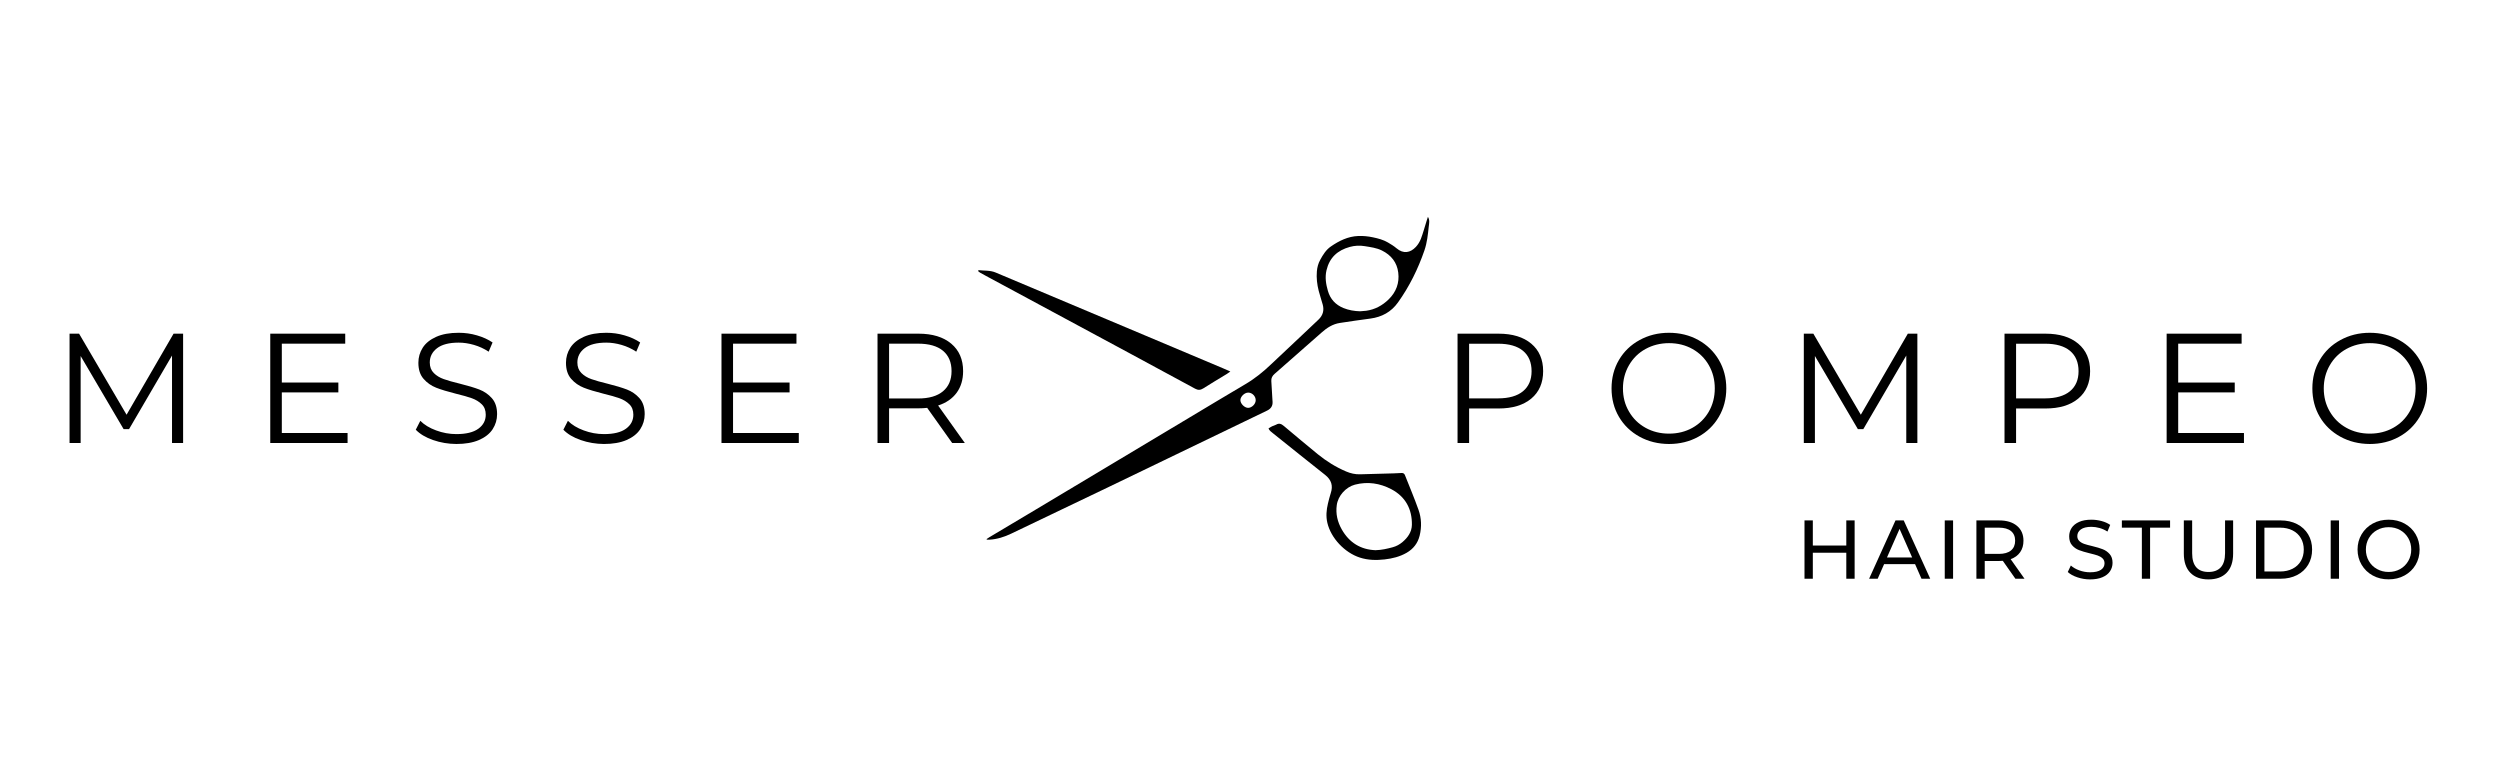 <svg xmlns="http://www.w3.org/2000/svg" xmlns:xlink="http://www.w3.org/1999/xlink" id="Livello_1" x="0px" y="0px" viewBox="0 0 4801.9 1472" style="enable-background:new 0 0 4801.9 1472;" xml:space="preserve"><style type="text/css">	.st0{fill:none;}	.st1{enable-background:new    ;}</style><rect x="99.4" y="633.3" class="st0" width="2036.5" height="295.8"></rect><g class="st1">	<path d="M351.7,640.9v210h-21.3v-168l-82.5,141.3h-10.5l-82.5-140.4v167.1h-21.3v-210h18.3l91.2,155.7l90.3-155.7H351.7z"></path>	<path d="M667.6,831.7v19.2H519.1v-210h144v19.2H541.3v74.7h108.6v18.9H541.3v78H667.6z"></path>	<path d="M831.8,845.2c-14.3-5-25.3-11.6-33.2-19.8l8.7-17.1c7.6,7.6,17.7,13.8,30.3,18.4c12.6,4.7,25.6,7.1,39,7.1  c18.8,0,32.9-3.5,42.3-10.4c9.4-6.9,14.1-15.8,14.1-26.8c0-8.4-2.5-15.1-7.7-20.1c-5.1-5-11.4-8.8-18.8-11.5  c-7.4-2.7-17.7-5.6-30.9-8.8c-15.8-4-28.4-7.8-37.8-11.5c-9.4-3.7-17.5-9.3-24.2-17c-6.7-7.6-10-17.9-10-30.9  c0-10.6,2.8-20.2,8.4-29c5.6-8.7,14.2-15.6,25.8-20.8c11.6-5.2,26-7.8,43.2-7.8c12,0,23.7,1.6,35.2,5c11.5,3.3,21.5,7.9,29.9,13.6  l-7.5,17.7c-8.8-5.8-18.2-10.1-28.2-13c-10-2.9-19.8-4.4-29.4-4.4c-18.4,0-32.2,3.6-41.5,10.7c-9.3,7.1-14,16.3-14,27.5  c0,8.4,2.6,15.1,7.7,20.2c5.1,5.1,11.5,9,19.2,11.7c7.7,2.7,18,5.7,31,8.8c15.4,3.8,27.8,7.6,37.3,11.2c9.5,3.7,17.6,9.3,24.2,16.8  s9.9,17.7,9.9,30.5c0,10.6-2.9,20.2-8.6,29c-5.7,8.7-14.5,15.6-26.2,20.7c-11.8,5.1-26.3,7.6-43.5,7.6  C861.1,852.7,846.1,850.2,831.8,845.2z"></path>	<path d="M1115.3,845.2c-14.3-5-25.3-11.6-33.2-19.8l8.7-17.1c7.6,7.6,17.7,13.8,30.3,18.4c12.6,4.7,25.6,7.1,39,7.1  c18.8,0,32.9-3.5,42.3-10.4c9.4-6.9,14.1-15.8,14.1-26.8c0-8.4-2.5-15.1-7.7-20.1c-5.1-5-11.4-8.8-18.8-11.5  c-7.4-2.7-17.7-5.6-30.9-8.8c-15.8-4-28.4-7.8-37.8-11.5c-9.4-3.7-17.5-9.3-24.2-17c-6.7-7.6-10-17.9-10-30.9  c0-10.6,2.8-20.2,8.4-29c5.6-8.7,14.2-15.6,25.8-20.8c11.6-5.2,26-7.8,43.2-7.8c12,0,23.7,1.6,35.2,5c11.5,3.3,21.5,7.9,29.9,13.6  l-7.5,17.7c-8.8-5.8-18.2-10.1-28.2-13c-10-2.9-19.8-4.4-29.4-4.4c-18.4,0-32.2,3.6-41.5,10.7c-9.3,7.1-14,16.3-14,27.5  c0,8.4,2.6,15.1,7.7,20.2c5.1,5.1,11.5,9,19.2,11.7c7.7,2.7,18,5.7,31,8.8c15.4,3.8,27.8,7.6,37.3,11.2c9.5,3.7,17.6,9.3,24.2,16.8  s9.9,17.7,9.9,30.5c0,10.6-2.9,20.2-8.6,29c-5.7,8.7-14.5,15.6-26.2,20.7c-11.8,5.1-26.3,7.6-43.5,7.6  C1144.6,852.7,1129.6,850.2,1115.3,845.2z"></path>	<path d="M1534.3,831.7v19.2h-148.5v-210h144v19.2H1408v74.7h108.6v18.9H1408v78H1534.3z"></path>	<path d="M1828.9,850.9l-48-67.5c-5.4,0.6-11,0.9-16.8,0.9h-56.4v66.6h-22.2v-210h78.6c26.8,0,47.8,6.4,63,19.2  c15.2,12.8,22.8,30.4,22.8,52.8c0,16.4-4.2,30.3-12.4,41.5c-8.3,11.3-20.2,19.5-35.6,24.5l51.3,72H1828.9z M1811.2,751.6  c11-9.2,16.5-22.1,16.5-38.7c0-17-5.5-30-16.5-39.2c-11-9.1-26.9-13.6-47.7-13.6h-55.8v105.3h55.8  C1784.3,765.4,1800.2,760.8,1811.2,751.6z"></path></g><rect x="2765.4" y="633.3" class="st0" width="2036.5" height="295.8"></rect><g class="st1">	<path d="M2941.2,660.1c15.2,12.8,22.8,30.4,22.8,52.8c0,22.4-7.6,40-22.8,52.7c-15.2,12.7-36.2,19-63,19h-56.4v66.3h-22.2v-210  h78.6C2905,640.9,2926,647.3,2941.2,660.1z M2925.3,751.5c11-9.1,16.5-21.9,16.5-38.5c0-17-5.5-30-16.5-39.2  c-11-9.1-26.9-13.6-47.7-13.6h-55.8v105h55.8C2898.4,765.1,2914.3,760.6,2925.3,751.5z"></path>	<path d="M3149.2,838.8c-16.9-9.3-30.1-22-39.6-38.2c-9.5-16.2-14.2-34.4-14.2-54.6c0-20.2,4.7-38.4,14.2-54.6  c9.5-16.2,22.7-29,39.6-38.2c16.9-9.3,35.7-14,56.5-14c20.8,0,39.5,4.6,56.2,13.8c16.7,9.2,29.9,22,39.5,38.2  c9.6,16.3,14.4,34.6,14.4,54.8c0,20.2-4.8,38.5-14.4,54.8c-9.6,16.3-22.8,29.1-39.5,38.2c-16.7,9.2-35.5,13.8-56.2,13.8  C3185,852.7,3166.1,848.1,3149.2,838.8z M3250.8,821.7c13.4-7.5,23.9-17.9,31.5-31.2c7.6-13.3,11.4-28.1,11.4-44.5  c0-16.4-3.8-31.2-11.4-44.5c-7.6-13.3-18.1-23.7-31.5-31.2c-13.4-7.5-28.4-11.2-45-11.2c-16.6,0-31.6,3.8-45.1,11.2  s-24.1,17.9-31.8,31.2c-7.7,13.3-11.6,28.2-11.6,44.5c0,16.4,3.8,31.3,11.6,44.5c7.7,13.3,18.3,23.7,31.8,31.2s28.5,11.2,45.1,11.2  C3222.4,832.9,3237.4,829.2,3250.8,821.7z"></path>	<path d="M3682.8,640.9v210h-21.3v-168L3579,824.2h-10.5L3486,683.8v167.1h-21.3v-210h18.3l91.2,155.7l90.3-155.7H3682.8z"></path></g><g class="st1">	<path d="M3991.8,660.1c15.2,12.8,22.8,30.4,22.8,52.8c0,22.4-7.6,40-22.8,52.7c-15.2,12.7-36.2,19-63,19h-56.4v66.3h-22.2v-210  h78.6C3955.6,640.9,3976.6,647.3,3991.8,660.1z M3975.9,751.5c11-9.1,16.5-21.9,16.5-38.5c0-17-5.5-30-16.5-39.2  c-11-9.1-26.9-13.6-47.7-13.6h-55.8v105h55.8C3949,765.1,3964.9,760.6,3975.9,751.5z"></path></g><g class="st1">	<path d="M4310.1,831.7v19.2h-148.5v-210h144v19.2h-121.8v74.7h108.6v18.9h-108.6v78H4310.1z"></path></g><g class="st1">	<path d="M4495.3,838.8c-16.9-9.3-30.1-22-39.6-38.2c-9.5-16.2-14.2-34.4-14.2-54.6c0-20.2,4.7-38.4,14.2-54.6  c9.5-16.2,22.7-29,39.6-38.2c16.9-9.3,35.7-14,56.5-14c20.8,0,39.5,4.6,56.2,13.8c16.7,9.2,29.9,22,39.5,38.2  c9.6,16.3,14.4,34.6,14.4,54.8c0,20.2-4.8,38.5-14.4,54.8c-9.6,16.3-22.8,29.1-39.5,38.2c-16.7,9.2-35.5,13.8-56.2,13.8  C4531.1,852.7,4512.2,848.1,4495.3,838.8z M4596.9,821.7c13.4-7.5,23.9-17.9,31.5-31.2c7.6-13.3,11.4-28.1,11.4-44.5  c0-16.4-3.8-31.2-11.4-44.5c-7.6-13.3-18.1-23.7-31.5-31.2c-13.4-7.5-28.4-11.2-45-11.2c-16.6,0-31.6,3.8-45.1,11.2  s-24.1,17.9-31.8,31.2c-7.7,13.3-11.6,28.2-11.6,44.5c0,16.4,3.8,31.3,11.6,44.5c7.7,13.3,18.3,23.7,31.8,31.2s28.5,11.2,45.1,11.2  C4568.5,832.9,4583.5,829.2,4596.9,821.7z"></path></g><rect x="3393.9" y="1012.9" class="st0" width="1329" height="242.7"></rect><g class="st1">	<path d="M3562.3,999.6v112h-16v-49.9H3482v49.9h-16v-112h16v48.2h64.3v-48.2H3562.3z"></path>	<path d="M3678.4,1083.6h-59.5l-12.3,28h-16.5l50.7-112h15.8l50.9,112h-16.8L3678.4,1083.6z M3672.8,1070.8l-24.2-54.9l-24.2,54.9  H3672.8z"></path>	<path d="M3735.4,999.6h16v112h-16V999.6z"></path>	<path d="M3871.1,1111.6l-24.2-34.4c-3,0.2-5.3,0.3-7,0.3h-27.7v34.1h-16v-112h43.7c14.5,0,25.9,3.5,34.2,10.4  c8.3,6.9,12.5,16.5,12.5,28.6c0,8.6-2.1,16-6.4,22.1c-4.3,6.1-10.3,10.5-18.2,13.3l26.6,37.6H3871.1z M3862.6,1057.3  c5.3-4.4,8-10.6,8-18.7c0-8.1-2.7-14.3-8-18.6c-5.3-4.3-13.1-6.5-23.2-6.5h-27.2v50.4h27.2  C3849.5,1063.9,3857.3,1061.7,3862.6,1057.3z"></path></g><g class="st1">	<path d="M3990.2,1108.9c-7.8-2.6-14-6-18.5-10.2l5.9-12.5c4.3,3.8,9.7,7,16.4,9.4c6.7,2.4,13.5,3.6,20.6,3.6  c9.3,0,16.2-1.6,20.8-4.7c4.6-3.1,6.9-7.3,6.9-12.6c0-3.8-1.3-7-3.8-9.4c-2.5-2.4-5.6-4.2-9.3-5.5c-3.7-1.3-8.9-2.7-15.6-4.3  c-8.4-2-15.2-4.1-20.4-6.1c-5.2-2-9.6-5.1-13.3-9.4c-3.7-4.2-5.5-9.9-5.5-17c0-6,1.6-11.4,4.7-16.2c3.1-4.8,7.9-8.6,14.3-11.5  s14.3-4.3,23.8-4.3c6.6,0,13.1,0.9,19.5,2.6c6.4,1.7,11.9,4.2,16.5,7.4l-5.3,12.8c-4.7-3-9.7-5.3-15-6.8  c-5.3-1.5-10.6-2.3-15.7-2.3c-9.1,0-15.9,1.7-20.4,5c-4.5,3.3-6.8,7.6-6.8,12.8c0,3.8,1.3,7,3.8,9.4c2.6,2.4,5.7,4.3,9.5,5.6  c3.8,1.3,8.9,2.7,15.4,4.2c8.4,2,15.2,4.1,20.3,6.1c5.1,2,9.5,5.1,13.2,9.3c3.7,4.2,5.5,9.8,5.5,16.8c0,5.9-1.6,11.2-4.8,16.1  c-3.2,4.9-8.1,8.7-14.6,11.5c-6.5,2.8-14.5,4.2-24,4.2C4006.2,1112.9,3998,1111.5,3990.2,1108.9z"></path></g><g class="st1">	<path d="M4114,1013.5h-38.4v-13.9h92.6v13.9h-38.4v98.1H4114V1013.5z"></path></g><g class="st1">	<path d="M4207.1,1100.1c-8.3-8.5-12.5-20.8-12.5-36.8v-63.7h16v63c0,24,10.5,36,31.5,36c10.2,0,18.1-3,23.5-8.9  c5.4-5.9,8.2-15,8.2-27.1v-63h15.5v63.7c0,16.1-4.2,28.4-12.5,36.9c-8.3,8.5-19.9,12.7-34.9,12.7  C4227,1112.9,4215.4,1108.6,4207.1,1100.1z"></path>	<path d="M4333.3,999.6h47.2c11.8,0,22.3,2.3,31.5,7c9.2,4.7,16.3,11.3,21.4,19.8c5.1,8.5,7.6,18.2,7.6,29.2c0,11-2.5,20.7-7.6,29.2  c-5.1,8.5-12.2,15.1-21.4,19.8c-9.2,4.7-19.7,7-31.5,7h-47.2V999.6z M4379.6,1097.7c9.1,0,17-1.8,23.9-5.3  c6.9-3.5,12.2-8.5,15.9-14.8c3.7-6.3,5.6-13.7,5.6-22s-1.9-15.7-5.6-22c-3.7-6.3-9-11.3-15.9-14.8c-6.9-3.5-14.9-5.3-23.9-5.3  h-30.2v84.2H4379.6z"></path>	<path d="M4476.7,999.6h16v112h-16V999.6z"></path>	<path d="M4557.5,1105.4c-9.1-5-16.2-11.8-21.4-20.6c-5.2-8.7-7.8-18.5-7.8-29.3c0-10.8,2.6-20.5,7.8-29.3  c5.2-8.7,12.3-15.6,21.4-20.6c9.1-5,19.3-7.4,30.6-7.4c11.2,0,21.3,2.5,30.4,7.4c9.1,5,16.2,11.8,21.3,20.5  c5.1,8.7,7.7,18.5,7.7,29.4s-2.6,20.7-7.7,29.4c-5.1,8.7-12.2,15.5-21.3,20.5c-9.1,5-19.2,7.4-30.4,7.4  C4576.7,1112.9,4566.6,1110.4,4557.5,1105.4z M4610.2,1093c6.6-3.7,11.7-8.9,15.5-15.4c3.8-6.6,5.7-13.9,5.7-22  c0-8.1-1.9-15.4-5.7-22c-3.8-6.6-9-11.7-15.5-15.4c-6.6-3.7-13.9-5.6-22.2-5.6c-8.2,0-15.7,1.9-22.3,5.6  c-6.7,3.7-11.9,8.9-15.7,15.4c-3.8,6.6-5.7,13.9-5.7,22c0,8.1,1.9,15.4,5.7,22c3.8,6.6,9,11.7,15.7,15.4c6.7,3.7,14.1,5.6,22.3,5.6  C4596.3,1098.6,4603.6,1096.7,4610.2,1093z"></path></g><g>	<path d="M2742.7,416.5c3.9,6.4,2.3,12.4,1.6,18.5c-1.6,15.5-3.2,31-8.3,45.9c-12.3,35.7-28.8,69.2-50.8,100c-13.1,18.4-31,28-53,31  c-19.6,2.6-39.1,5.4-58.6,8.4c-13.8,2.1-24.9,9.3-35.1,18.4c-30,26.6-60.1,53-90.3,79.4c-4.4,3.8-6.7,8.1-6.3,13.9  c0.8,11.8,1.4,23.6,2.1,35.5c0.1,1.4,0.2,2.8,0.3,4.1c0.5,8.1-3.2,13.5-10.4,17c-14.1,6.7-28.1,13.5-42.1,20.3  c-86.4,41.7-172.8,83.5-259.2,125c-63.3,30.5-126.8,60.6-190.1,91c-13.3,6.4-27.1,10.8-41.9,11.7c-1.7,0.1-3.4,0-5.1,0  c-0.2-0.4-0.3-0.8-0.5-1.2c1.8-1.2,3.7-2.6,5.6-3.7c29.5-17.6,59.1-35.1,88.6-52.8c98.1-58.7,196.2-117.5,294.3-176.2  c36.1-21.6,72.1-43.3,108.4-64.7c18.4-10.8,34.7-24,50-38.7c18-17.2,36.3-34.1,54.4-51.2c12.1-11.4,24.1-22.8,36.2-34.2  c8.3-7.9,11.2-17.5,8.2-28.6c-2.4-8.9-5.5-17.7-7.8-26.7c-3.1-12.3-4.6-24.8-3.5-37.5c0.7-7.8,2.6-15.1,6.4-22  c5.3-9.8,11.3-19.4,20.5-25.7c15.8-10.9,32.8-19.3,52.4-20.1c9.3-0.4,18.8,0.5,28.2,2.5c10.1,2.1,20,4.7,28.9,9.9  c5.8,3.4,11.6,6.9,16.6,11.2c13.3,11.2,26.4,8.8,37.2-2.7c4.1-4.4,7.4-9.9,9.6-15.5c4.2-11,7.2-22.5,10.8-33.8  C2740.7,422.2,2741.8,419.3,2742.7,416.5L2742.7,416.5z M2612.3,597.9c3.9-0.3,7.9-0.5,11.8-1c16.8-2.3,31.1-10.1,43.1-21.8  c14.5-14.1,21-31.6,18.5-51.5c-2.4-19.6-13.6-33.6-31.3-42.4c-10.4-5.2-21.8-6.5-33.1-8.4c-9.7-1.6-19.3-1.1-28.7,1.5  c-23.4,6.4-39,20.5-44.7,44.8c-3.2,13.5-1.1,26.6,2.7,39.7c4.6,15.9,14.8,26.7,29.9,32.9C2590.7,595.8,2601.3,597.6,2612.3,597.9z   M2397.2,783.4c7,0.1,14.5-7.1,14.7-14.3c0.3-7.8-6.6-15-14.3-15c-6.9-0.1-14.8,7.3-15.1,14.1  C2382.3,775.1,2390.1,783.2,2397.2,783.4L2397.2,783.4z"></path>	<path d="M1879.4,518.9c11,1.3,22.2,0,33.1,4.6c96,40.5,192.1,80.9,288.1,121.3c49.8,21,99.7,42,149.5,63c4.1,1.7,8.2,3.6,13.1,5.8  c-2.7,1.9-4.5,3.3-6.5,4.5c-15.2,9.3-30.5,18.3-45.5,27.9c-5.5,3.5-10.1,3.6-15.8,0.5c-40-21.8-80.2-43.4-120.4-65.1  c-93.7-50.5-187.4-101-281.1-151.4c-3.8-2.1-7.7-4.1-11.4-6.3c-1.4-0.8-2.6-2-3.8-3C1878.9,520.1,1879.2,519.5,1879.4,518.9  L1879.4,518.9z"></path>	<path d="M2436.5,822.9c2.3-1.4,4.5-2.9,6.9-4.1c2.5-1.2,5.3-1.7,7.7-3.1c5.8-3.5,10.1-1.5,14.9,2.5c21.6,18.2,43.2,36.3,65.1,54.2  c16.6,13.5,34.7,24.8,54.5,33.2c8.6,3.7,17.5,5.7,27,5.4c21.5-0.7,43-1.2,64.6-1.8c4.9-0.1,9.9-0.4,14.8-0.7c3.1-0.2,5.4,1.1,6.5,4  c8.8,22.2,18.1,44.2,26.1,66.7c5.7,16,6.3,32.8,2.2,49.6c-3.6,14.6-12.1,25.5-25.1,33c-13.1,7.5-27.3,11-42.2,12.7  c-16.1,1.8-31.9,1.5-47.4-3.5c-29.4-9.4-55.7-37.5-62.6-66.8c-2.9-12.5-1.8-24.7,1.1-36.9c1.6-6.7,3.3-13.4,5.4-20  c4.8-14.3,1.3-25.6-10.7-35.1c-33.6-26.5-67-53.4-100.5-80.2C2441.8,829.4,2438.2,827.4,2436.5,822.9L2436.5,822.9z M2642,1056.8  c11.8-0.3,22.3-2.8,32.8-5.6c7.2-1.9,13.6-5.4,19.2-10.2c10.1-8.6,17.6-19.2,17.9-32.8c0.5-30.5-12.4-54.2-39.4-68.5  c-21.9-11.5-45.4-15.2-70-8.8c-17.6,4.7-32.5,21.4-34.9,39.4c-2.3,16.7,1.4,32.1,9.6,46.6C2591.7,1042.4,2613.6,1055.7,2642,1056.8  L2642,1056.8z"></path></g></svg>